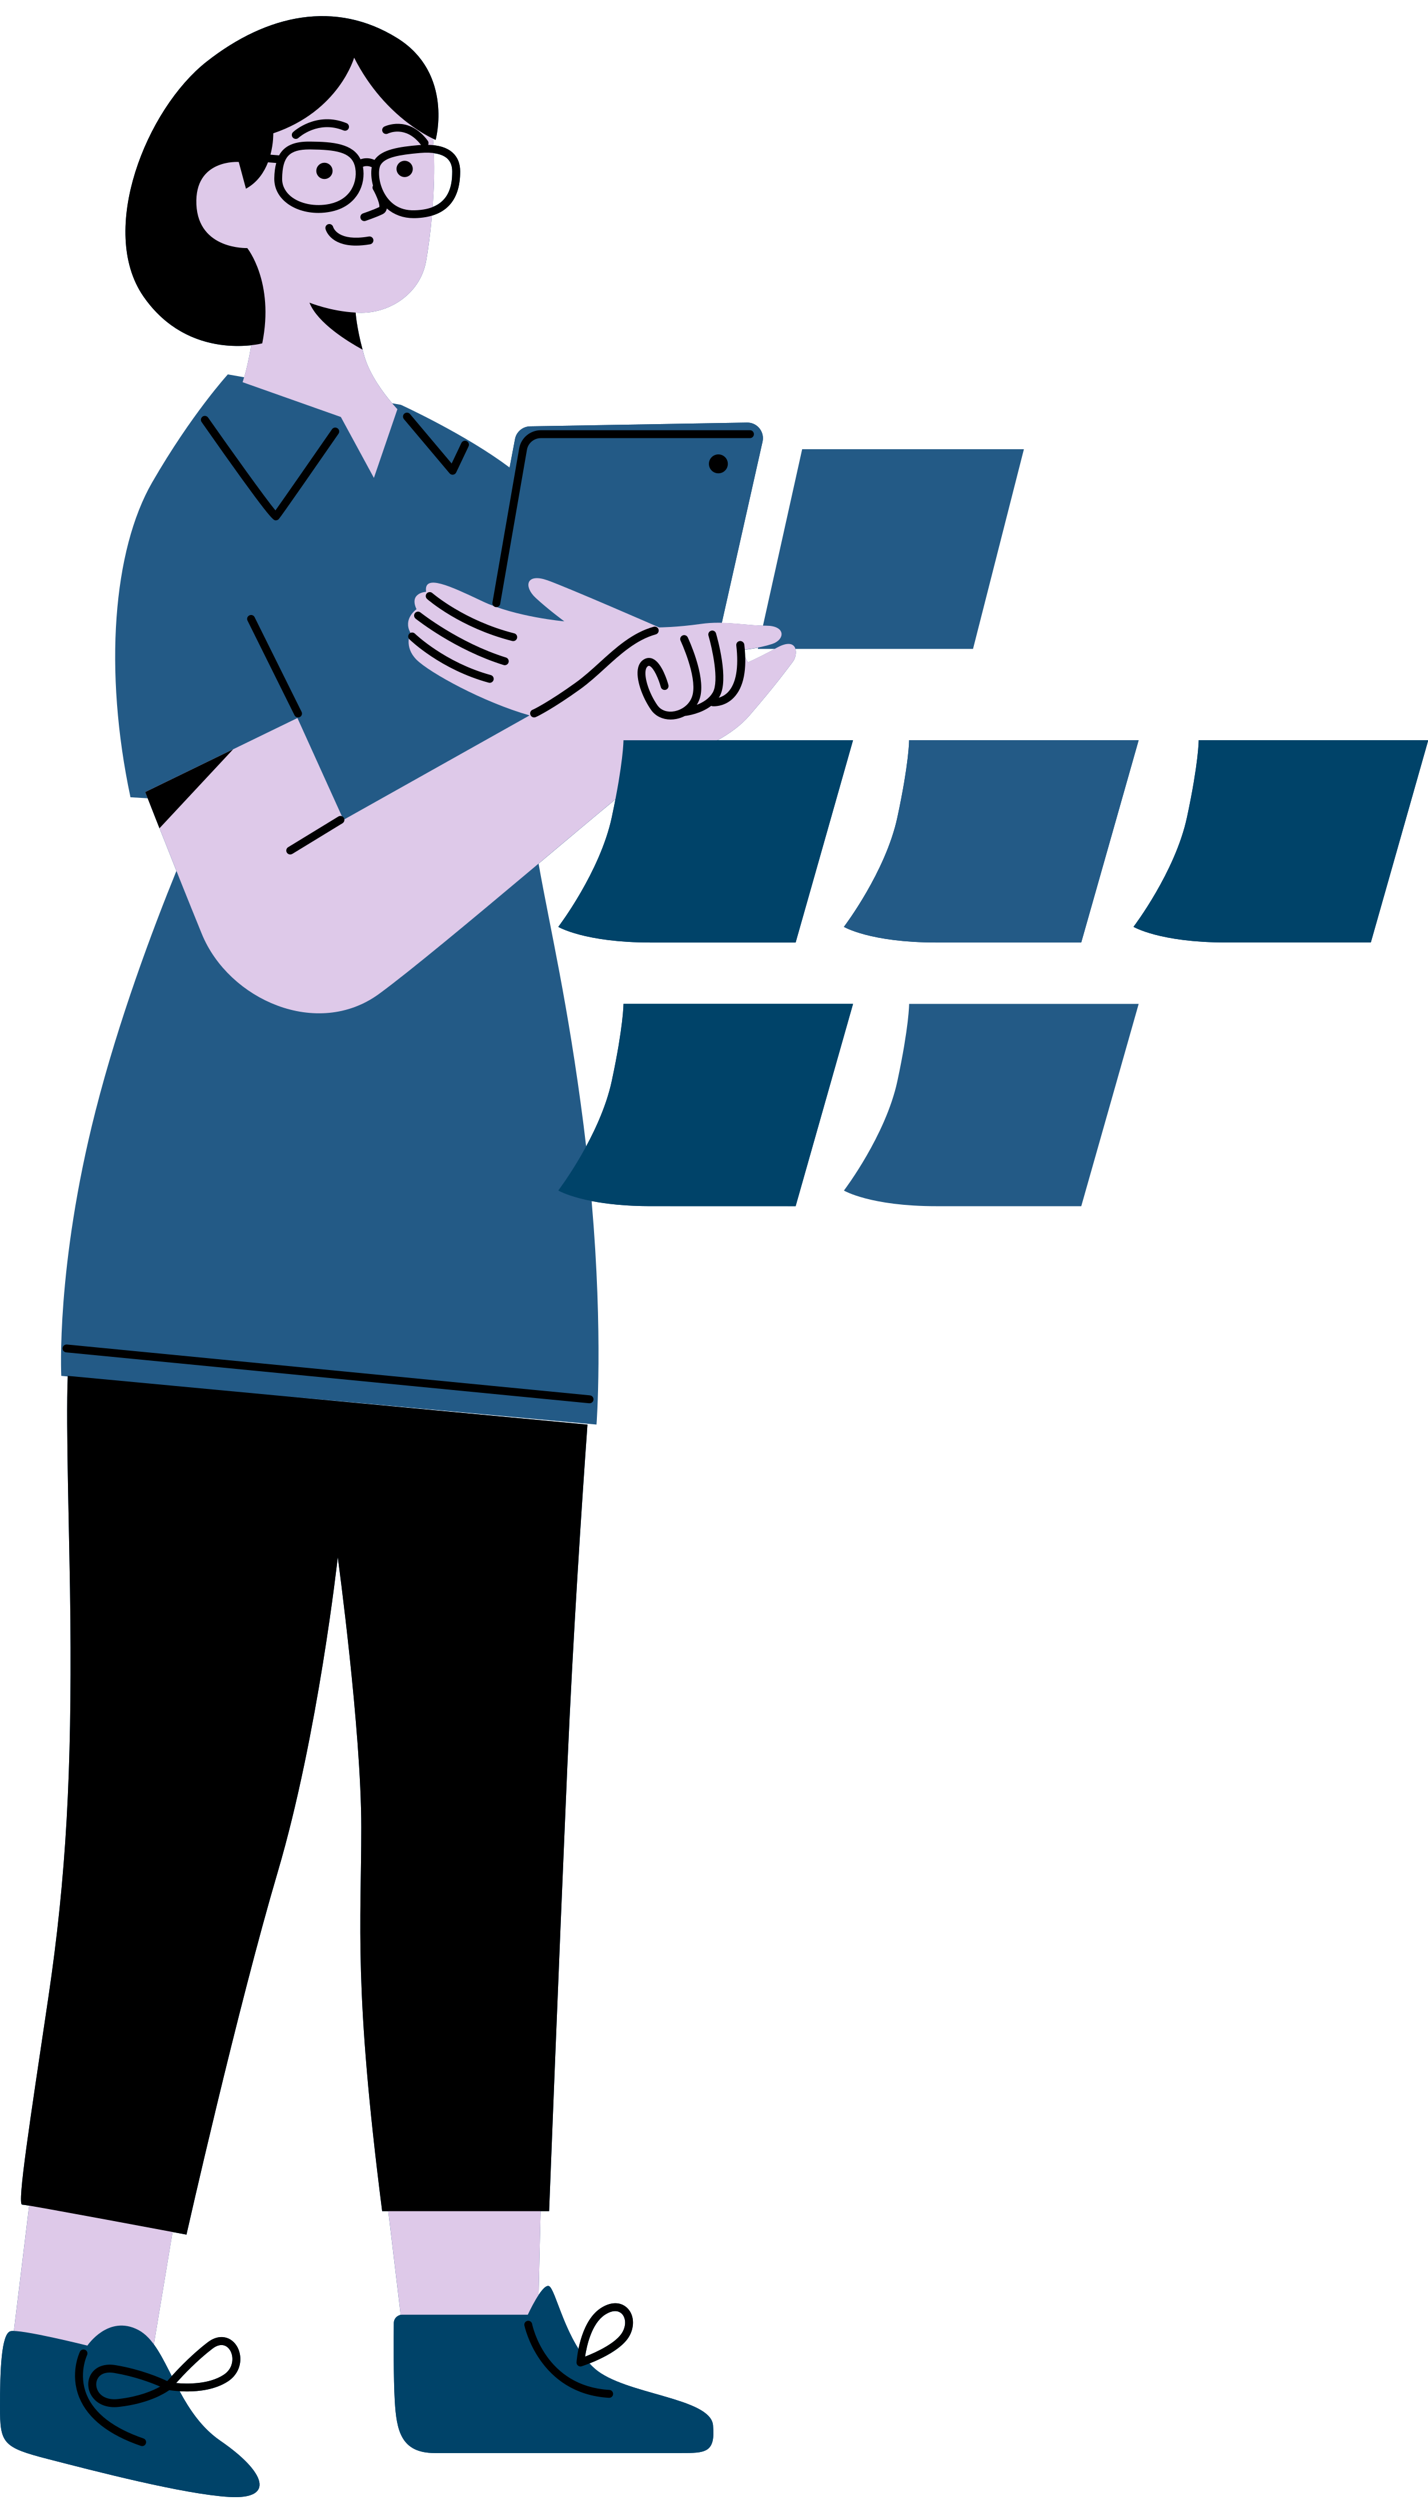 <?xml version="1.0" encoding="UTF-8" standalone="no"?><svg xmlns="http://www.w3.org/2000/svg" xmlns:xlink="http://www.w3.org/1999/xlink" fill="#000000" height="496.5" preserveAspectRatio="xMidYMid meet" version="1" viewBox="0.0 -3.2 283.8 496.5" width="283.8" zoomAndPan="magnify"><g id="change1_1"><path d="M180.68,196.19h45.62l-11.41,40.18c0,0-15.55,0-28.77,0c-13.22,0-18.4-3.11-18.4-3.11s8.3-10.89,10.63-21.77 C180.68,200.59,180.68,196.19,180.68,196.19z M178.34,159.12c-2.33,10.89-10.63,21.77-10.63,21.77s5.18,3.11,18.4,3.11 c13.22,0,28.77,0,28.77,0l11.41-40.18h-45.62C180.68,143.82,180.68,148.23,178.34,159.12z M238.23,143.82c0,0,0,4.41-2.33,15.29 c-2.33,10.89-10.63,21.77-10.63,21.77s5.18,3.11,18.4,3.11s28.77,0,28.77,0l11.41-40.18H238.23z M129.35,236.36 c-5.04,0-8.91-0.45-11.77-1.01c2.34,26.8,0.97,44.39,0.97,44.39l-61.71-5.61l59.92,5.61c-1.15,16.05-2.87,42.09-4,67.83 c-1.81,41.48-3.63,88.39-3.63,88.39h-1.69l-0.4,16.65c0.71-1.07,1.47-1.92,2.01-1.78c1.09,0.27,2.51,7.06,5.92,12.48 c0.53-2.56,1.72-6.27,4.36-8.03c1.95-1.3,3.92-1.36,5.25-0.14c1.4,1.27,1.62,3.57,0.54,5.57c-1.41,2.63-5.65,4.59-7.97,5.51 c0.34,0.36,0.69,0.71,1.05,1.03c5.88,5.18,22.98,5.7,23.5,11.23c0.52,5.53-1.56,5.53-6.39,5.53c-4.84,0-42.17,0-48.91,0 s-7.6-4.49-7.95-10.37c-0.26-4.5-0.23-12.13-0.19-15.47c0.01-0.81,0.6-1.44,1.37-1.58l-2.47-20.62h-1.21 c-5.7-44.59-4.15-56.77-4.15-76.21c0-19.44-4.67-53.66-4.67-53.66s-3.89,35.25-11.92,62.47c-8.04,27.22-18.15,72.06-18.15,72.06 s-1.05-0.2-2.76-0.52l-3.72,22.33c1.26,1.73,2.36,3.93,3.55,6.28c1.51-1.66,4.17-4.43,7.13-6.68c1.88-1.44,3.4-1.1,4.14-0.77 c1.32,0.59,2.22,2,2.35,3.68c0.15,1.94-0.78,3.75-2.48,4.85c-2.47,1.6-5.64,1.98-8.1,1.98c-0.53,0-1.02-0.02-1.47-0.05 c1.97,3.63,4.38,7.29,8.11,9.85c9.07,6.22,10.89,11.67,1.81,11.15c-9.07-0.52-26.96-5.18-36.03-7.52C0.52,482.88,0,482.11,0,474.85 c0-7.26,0.26-14.52,2.07-15.03c0.15-0.04,0.39-0.05,0.68-0.05l3.04-24.89c-0.77-0.13-1.28-0.2-1.39-0.2 c-1.04,0,1.56-16.59,5.18-40.96c3.63-24.37,4.67-45.36,4.41-75.17c-0.13-15.19-0.94-38.49-0.52-48.36l-1.29-0.12 c0,0-1.12-21.6,6.83-52.71c4.62-18.08,11.28-35.85,16.05-47.58c-1.24-3.12-2.4-6.03-3.36-8.47l0,0c-0.24-0.6-0.46-1.17-0.68-1.71 c-0.03-0.07-0.05-0.13-0.08-0.19c-0.19-0.47-0.36-0.91-0.52-1.33c-0.05-0.13-0.1-0.24-0.14-0.37c-0.12-0.31-0.24-0.6-0.34-0.87 c-0.05-0.14-0.1-0.26-0.15-0.39c-0.11-0.27-0.2-0.51-0.29-0.74c-0.03-0.08-0.06-0.15-0.09-0.22c-0.02-0.04-0.04-0.1-0.06-0.14 l-3.42-0.2c-5.36-25.23-3.46-49.08,4.32-62.56c7.78-13.48,15.03-21.43,15.03-21.43l3.25,0.57c0.35-1.19,0.92-3.4,1.39-6.35 c-4.4,0.48-14.48,0.3-21.4-9.69c-9.07-13.09,0.52-37.2,12.57-46.66S66.71-3.23,78.93,4.36c11.28,7,7.65,20.22,7.65,20.22 s-0.2-0.08-0.53-0.24c0.04,0.44,0.08,0.87,0.11,1.32c1.6,0.17,2.89,0.64,3.79,1.47c1,0.91,1.5,2.17,1.5,3.74 c0,4.71-1.9,7.62-5.6,8.74c-0.32,3.59-0.76,6.82-1.17,9.08c-1.21,6.74-7.78,10.71-14,10.2c0,0,0.16,2.78,1.38,7.37l0,0 c0.11,0.42,0.22,0.83,0.35,1.27c1.11,3.82,3.97,7.55,5.53,9.37l1.73,0.3c0,0,12.83,5.85,21.61,12.46l1.07-5.65 c0.27-1.45,1.53-2.5,3-2.53l43.11-0.75c2.01-0.04,3.53,1.83,3.09,3.79l-8.1,36.01c2.9,0.06,5.58,0.48,8.18,0.55l7.79-35.06h44.07 l-10.11,39.66h-35.3c0.25,0.79-0.01,1.88-0.48,2.51c-1.04,1.38-3.28,4.49-8.64,10.71c-1.74,2.02-3.98,3.6-6.36,4.93h26.93 L158.13,184c0,0-15.55,0-28.77,0s-18.4-3.11-18.4-3.11s8.3-10.89,10.63-21.77c0.27-1.28,0.51-2.46,0.73-3.56 c-4.06,3.35-9.48,7.91-15.28,12.78c2.27,12.85,5.82,27.55,8.94,51.95c0.18,1.42,0.35,2.82,0.51,4.21c2.05-3.79,4.11-8.4,5.1-13.02 c2.33-10.89,2.33-15.29,2.33-15.29h45.62l-11.41,40.18C158.13,236.36,142.57,236.36,129.35,236.36z M86.23,27.24 c0.14,3.49,0.02,7.2-0.25,10.67c3.4-1.35,3.89-4.52,3.89-7.04c0-1.13-0.33-1.97-0.99-2.59C88.28,27.73,87.37,27.4,86.23,27.24z M35,470.11c2.2,0.2,6.48,0.28,9.42-1.62c1.74-1.13,1.81-2.76,1.76-3.41c-0.08-1.09-0.64-2.02-1.43-2.37 c-0.74-0.32-1.62-0.13-2.54,0.58C39.2,465.59,36.41,468.54,35,470.11z M116.28,464.87c2.38-0.92,6.31-2.79,7.45-4.91 c0.86-1.6,0.5-3.02-0.21-3.67c-0.34-0.31-0.77-0.47-1.25-0.47c-0.62,0-1.33,0.25-2.08,0.75 C117.57,458.33,116.6,462.73,116.28,464.87z M150.61,125.68l0.05-0.24c-1.1,0.22-2.09,0.36-2.68,0.43c0.04,0.47,0.07,0.93,0.08,1.37 l0.56,1.12c0,0,1.61-0.65,5.39-2.68H150.61z" fill="#235a86"/></g><g id="change2_1"><path d="M151.55,84.52L138.62,142c-0.32,1.42-1.58,2.43-3.03,2.43H94.65c-1.95,0-3.42-1.77-3.05-3.69l10.75-56.73 c0.27-1.45,1.53-2.5,3-2.53l43.11-0.75C150.48,80.69,152,82.55,151.55,84.52z M180.68,143.82c0,0,0,4.41-2.33,15.29 c-2.33,10.89-10.63,21.77-10.63,21.77s5.18,3.11,18.4,3.11c13.22,0,28.77,0,28.77,0l11.41-40.18H180.68z M75.95,96.77 c0-0.79-0.64-1.43-1.43-1.43c-0.79,0-1.43,0.64-1.43,1.43c0,0.79,0.64,1.43,1.43,1.43C75.31,98.2,75.95,97.56,75.95,96.77z M76.34,104.81c-0.79,0-1.43,0.64-1.43,1.43c0,0.79,0.64,1.43,1.43,1.43c0.79,0,1.43-0.64,1.43-1.43 C77.77,105.45,77.13,104.81,76.34,104.81z" fill="#235a86"/></g><g id="change3_1"><path d="M157.61,128.18c-1.04,1.38-3.28,4.49-8.64,10.71c-5.36,6.22-15.38,8.3-20.05,11.41 c-4.67,3.11-41.3,34.91-53.57,43.89c-12.27,8.99-29.9,1.21-35.25-11.92c-5.36-13.13-11.23-28.17-11.23-28.17l30.24-14.69l9.16,20.22 l36.98-20.74c-9.16-2.59-19.87-8.47-22.47-11.06c-2.59-2.59-1.21-5.36-1.21-5.36c-1.56-2.77,1.21-4.67,1.21-4.67 c-1.56-3.28,1.9-3.46,1.9-3.46c-0.52-3.63,4.67-1.21,11.23,1.9c6.57,3.11,16.24,3.97,16.24,3.97s-3.28-2.42-5.7-4.67 c-2.42-2.25-1.9-5.01,2.42-3.46c4.32,1.56,22.12,9.33,22.12,9.33s3.46,0,8.3-0.69c4.84-0.69,8.99,0.35,12.96,0.35 c3.97,0,3.8,2.77,1.21,3.63c-2.59,0.86-6.05,1.21-6.05,1.21l1.21,2.42c0,0,1.73-0.69,5.88-2.94 C158.64,123.17,158.64,126.8,157.61,128.18z M50.46,51.11c1.04,12.27-2.25,21.6-2.25,21.6l19.53,6.91l6.57,12.1l4.67-13.65 c0,0-5.01-5.18-6.57-10.54c-1.56-5.36-1.73-8.64-1.73-8.64c6.22,0.52,12.79-3.46,14-10.2c1.21-6.74,2.77-21.95,0.35-30.24 c-2.42-8.3-8.81-18.32-26.96-15.9C39.92,4.97,33.53,24.32,35.08,37.28C36.64,50.24,50.46,51.11,50.46,51.11z M80.36,462.67h26.44 l0.78-32.4l-30.85,2.07L80.36,462.67z M2.59,461.11l27.22,5.96l4.93-29.55l-28-10.37L2.59,461.11z" fill="#dec9e9"/></g><g id="change4_1"><path d="M141.71,478.48c0.52,5.53-1.56,5.53-6.39,5.53c-4.84,0-42.17,0-48.91,0s-7.6-4.49-7.95-10.37 c-0.26-4.5-0.23-12.13-0.19-15.47c0.01-0.91,0.75-1.64,1.66-1.64h24.97c0,0,2.77-6.05,4.15-5.7c1.38,0.35,3.28,11.23,9.16,16.42 C124.08,472.43,141.19,472.95,141.71,478.48z M238.23,143.82c0,0,0,4.41-2.33,15.29c-2.33,10.89-10.63,21.77-10.63,21.77 s5.18,3.11,18.4,3.11s28.77,0,28.77,0l11.41-40.18H238.23z M43.81,481.59c-9.07-6.22-10.37-18.92-16.33-22.03 c-5.96-3.11-10.11,3.11-10.11,3.11s-13.48-3.37-15.29-2.85C0.26,460.33,0,467.59,0,474.85c0,7.26,0.52,8.04,9.59,10.37 c9.07,2.33,26.96,7,36.03,7.52C54.7,493.25,52.88,487.81,43.81,481.59z M121.58,159.12c-2.33,10.89-10.63,21.77-10.63,21.77 s5.18,3.11,18.4,3.11s28.77,0,28.77,0l11.41-40.18h-45.62C123.91,143.82,123.91,148.23,121.58,159.12z M121.58,211.48 c-2.33,10.89-10.63,21.77-10.63,21.77s5.18,3.11,18.4,3.11s28.77,0,28.77,0l11.41-40.18h-45.62 C123.91,196.19,123.91,200.59,121.58,211.48z" fill="#004369"/></g><g id="change5_1"><path d="M109.13,435.97H75.95c-5.7-44.59-4.15-56.77-4.15-76.21c0-19.44-4.67-53.66-4.67-53.66 s-3.89,35.25-11.92,62.47c-8.04,27.22-18.15,72.06-18.15,72.06s-31.63-5.96-32.66-5.96c-1.04,0,1.56-16.59,5.18-40.96 c3.63-24.37,4.67-45.36,4.41-75.17c-0.13-15.25-0.95-38.67-0.52-48.47l103.28,9.68c-1.15,16.05-2.87,42.09-4,67.83 C110.95,389.05,109.13,435.97,109.13,435.97z M28.51,55.69c-9.07-13.09,0.52-37.2,12.57-46.66S66.71-3.23,78.93,4.36 c11.28,7,7.65,20.22,7.65,20.22s-9.98-4.02-16.2-16.33c0,0-2.98,10.63-16.07,15.03c0,0,0.06,1.92-0.56,4.24l1.71,0.14 c1.07-1.95,3.06-2.79,6.21-2.74c4.44,0.04,8.5,0.39,9.98,3.52c0.56-0.2,1.59-0.41,2.78,0.12c1.43-2.11,4.88-2.59,8.91-2.95 c0.12-0.01,0.22,0,0.34-0.01c-3.02-3.98-6.44-2.34-6.59-2.27c-0.38,0.19-0.86,0.04-1.05-0.34c-0.2-0.38-0.05-0.85,0.34-1.05 c0.05-0.02,4.79-2.38,8.64,2.82c0.18,0.24,0.19,0.55,0.07,0.81c2.12,0.04,3.77,0.55,4.87,1.55c1,0.91,1.5,2.17,1.5,3.74 c0,5.99-3.03,9.11-8.99,9.27c-0.09,0-0.18,0-0.27,0c-2.08,0-3.9-0.68-5.34-1.93c-0.01,0.07-0.01,0.14-0.03,0.21 c-0.13,0.43-0.41,0.75-0.79,0.93c-1.39,0.66-3.31,1.3-3.39,1.33c-0.08,0.03-0.17,0.04-0.25,0.04c-0.33,0-0.64-0.21-0.74-0.54 c-0.14-0.41,0.09-0.86,0.5-0.99c0.02-0.01,1.92-0.64,3.22-1.26c0.16-0.34-0.42-2.06-1.25-3.5c-0.14-0.24-0.12-0.53,0-0.76 c-0.36-1.34-0.43-2.63-0.25-3.65c-0.83-0.39-1.51-0.18-1.75-0.08c0.32,1.77,0.02,3.68-0.92,5.26c-0.78,1.31-2.34,3-5.36,3.63 c-0.86,0.18-1.72,0.27-2.57,0.27c-2.48,0-4.83-0.74-6.49-2.12c-1.52-1.26-2.31-2.91-2.28-4.77c0.02-1.17,0.16-2.16,0.39-3.03 l-1.64-0.13c-0.77,1.97-2.09,3.99-4.38,5.24l-1.43-5.31c0,0-8.81-0.65-8.42,8.42c0.39,9.07,10.11,8.68,10.11,8.68 s5.44,6.74,2.98,18.92C52.1,65.02,37.59,68.78,28.51,55.69z M76.46,35.31c0.89,1.54,2.63,3.37,5.95,3.26 c6.69-0.18,7.47-4.48,7.47-7.7c0-1.13-0.33-1.97-0.99-2.59c-1.03-0.94-2.9-1.32-5.41-1.1c-4.28,0.38-6.93,0.88-7.82,2.35 C75.11,30.42,75.15,33.05,76.46,35.31z M56.07,32.25c-0.03,1.72,0.92,2.87,1.71,3.53c1.84,1.52,4.88,2.12,7.74,1.52 c1.95-0.41,3.45-1.41,4.33-2.9c0.84-1.42,1.08-3.26,0.62-4.8c-0.77-2.56-3.69-3.07-8.81-3.12c-0.05,0-0.1,0-0.15,0 C57.46,26.49,56.14,27.91,56.07,32.25z M64.48,32.36c0.89,0,1.62-0.73,1.62-1.62c0-0.89-0.73-1.62-1.62-1.62 c-0.89,0-1.62,0.73-1.62,1.62C62.86,31.63,63.59,32.36,64.48,32.36z M80.42,31.97c0.89,0,1.62-0.73,1.62-1.62s-0.73-1.62-1.62-1.62 c-0.89,0-1.62,0.73-1.62,1.62S79.53,31.97,80.42,31.97z M74.2,44.41c-0.07-0.43-0.47-0.71-0.91-0.64c-6.13,1.07-7.03-1.74-7.08-1.89 c-0.11-0.41-0.53-0.67-0.95-0.56c-0.42,0.1-0.68,0.53-0.57,0.95c0.04,0.16,0.88,3.31,6.06,3.31c0.82,0,1.75-0.08,2.81-0.26 C73.99,45.24,74.27,44.83,74.2,44.41z M58.25,23.03c-0.32,0.29-0.34,0.79-0.04,1.11c0.15,0.17,0.37,0.25,0.58,0.25 c0.19,0,0.38-0.07,0.53-0.21c0.16-0.14,3.93-3.52,8.96-1.47c0.4,0.16,0.86-0.03,1.02-0.43c0.16-0.4-0.03-0.86-0.43-1.02 C62.9,18.83,58.43,22.86,58.25,23.03z M70.68,58.88c-4.95-0.24-9.18-1.97-9.18-1.97c1.62,4.08,7.71,7.78,10.56,9.34 C70.84,61.67,70.68,58.88,70.68,58.88z M102,124.13c0.35,0,0.67-0.24,0.76-0.59c0.11-0.42-0.15-0.85-0.57-0.95 c-9.92-2.51-16.2-7.94-16.27-8c-0.32-0.28-0.82-0.25-1.11,0.07c-0.29,0.33-0.25,0.82,0.07,1.11c0.26,0.23,6.61,5.73,16.92,8.34 C101.88,124.12,101.94,124.13,102,124.13z M100.32,128.92c0.33,0,0.64-0.22,0.75-0.55c0.13-0.41-0.1-0.85-0.52-0.98 c-9.33-2.9-16.91-8.88-16.98-8.94c-0.34-0.27-0.83-0.21-1.1,0.12c-0.27,0.34-0.21,0.83,0.12,1.1c0.32,0.25,7.87,6.22,17.49,9.21 C100.16,128.91,100.24,128.92,100.32,128.92z M82.46,122.65c-0.31-0.3-0.81-0.3-1.11,0.01c-0.3,0.31-0.3,0.81,0.01,1.11 c0.25,0.24,6.22,6.01,15.76,8.62c0.07,0.02,0.14,0.03,0.21,0.03c0.34,0,0.66-0.23,0.76-0.58c0.11-0.42-0.13-0.85-0.55-0.96 C88.41,128.38,82.52,122.71,82.46,122.65z M106.15,139.29c0.08,0,0.17-0.01,0.25-0.04c0.48-0.16,3.78-1.88,8.89-5.55 c1.72-1.24,3.36-2.72,4.93-4.16c3.06-2.79,6.23-5.67,10.11-6.74c0.42-0.12,0.66-0.55,0.55-0.97c-0.11-0.42-0.55-0.66-0.96-0.55 c-4.24,1.17-7.55,4.18-10.75,7.09c-1.55,1.41-3.15,2.86-4.8,4.04c-5.13,3.69-8.19,5.23-8.48,5.34c-0.41,0.14-0.63,0.58-0.49,0.99 C105.52,139.09,105.82,139.29,106.15,139.29z M147.02,124.12c-0.43,0.05-0.74,0.44-0.69,0.87c0.52,4.41-0.05,7.61-1.65,9.28 c-0.62,0.64-1.29,0.95-1.84,1.11c0.05-0.08,0.11-0.15,0.16-0.24c1.93-3.31-0.43-11.61-0.7-12.54c-0.12-0.42-0.56-0.66-0.97-0.53 c-0.42,0.12-0.65,0.56-0.53,0.97c0.69,2.36,2.2,9,0.85,11.31c-0.72,1.24-1.99,1.99-3.17,2.44c0.33-0.53,0.58-1.12,0.72-1.74 c0.96-4.23-2.37-11.35-2.52-11.66c-0.19-0.39-0.65-0.56-1.05-0.37c-0.39,0.19-0.56,0.65-0.37,1.04c0.03,0.07,3.24,6.93,2.41,10.64 c-0.46,2.05-2.22,3.09-3.58,3.36c-1.44,0.29-2.72-0.16-3.43-1.17c-1.67-2.39-2.7-5.59-2.31-7.12c0.13-0.51,0.38-0.64,0.46-0.68 c0.11-0.06,0.19-0.06,0.3-0.01c0.85,0.38,1.81,2.67,2.22,4.18c0.11,0.42,0.55,0.66,0.96,0.55c0.42-0.11,0.66-0.55,0.55-0.96 c-0.2-0.73-1.28-4.38-3.09-5.2c-0.54-0.24-1.11-0.23-1.64,0.04c-0.64,0.32-1.08,0.9-1.28,1.69c-0.57,2.25,0.88,6.01,2.55,8.4 c0.86,1.24,2.29,1.93,3.9,1.93c0.37,0,0.74-0.04,1.12-0.11c0.61-0.12,1.18-0.32,1.71-0.6c0.7-0.08,3.24-0.48,5.23-2.01 c0.08,0.04,0.18,0.07,0.28,0.08c0.02,0,0.1,0.01,0.25,0.01c0.65,0,2.43-0.15,3.94-1.7c1.99-2.04,2.7-5.6,2.11-10.59 C147.84,124.38,147.43,124.07,147.02,124.12z M31.69,161.31l14.64-15.69l-17.47,8.49C28.86,154.1,29.98,156.98,31.69,161.31z M142.77,90.81c1.04,0,1.88-0.84,1.88-1.88c0-1.04-0.84-1.88-1.88-1.88c-1.04,0-1.88,0.84-1.88,1.88 C140.89,89.97,141.73,90.81,142.77,90.81z M149.05,82.25h-41.56c-2.13,0-3.95,1.53-4.31,3.63l-5.31,30.59 c-0.07,0.43,0.21,0.83,0.64,0.91c0.05,0.01,0.09,0.01,0.13,0.01c0.37,0,0.71-0.27,0.77-0.65l5.31-30.59 c0.23-1.35,1.4-2.33,2.77-2.33h41.56c0.43,0,0.78-0.35,0.78-0.78C149.84,82.6,149.49,82.25,149.05,82.25z M54.74,100.15 c0.02,0,0.04,0,0.07,0c0.21,0,0.43-0.09,0.58-0.24c0.4-0.4,8.44-11.99,11.88-16.96c0.25-0.36,0.16-0.85-0.2-1.09 c-0.36-0.25-0.85-0.16-1.09,0.2c-3.9,5.62-9.57,13.78-11.24,16.12c-2.03-2.44-9.01-12.21-13.39-18.45 c-0.25-0.35-0.74-0.44-1.09-0.19c-0.35,0.25-0.44,0.74-0.19,1.09C53.69,100.06,54.3,100.11,54.74,100.15z M81.48,79.03 c-0.28-0.33-0.77-0.37-1.11-0.09c-0.33,0.28-0.37,0.77-0.09,1.11l9.07,10.76c0.15,0.18,0.37,0.28,0.6,0.28c0.03,0,0.07,0,0.1-0.01 c0.27-0.03,0.49-0.2,0.61-0.44l2.46-5.18c0.19-0.39,0.02-0.86-0.37-1.05c-0.39-0.18-0.86-0.02-1.05,0.37l-1.94,4.08L81.48,79.03z M58.53,138.86c0.14,0.28,0.41,0.44,0.7,0.44c0.12,0,0.24-0.03,0.35-0.08c0.39-0.19,0.55-0.66,0.35-1.05l-9.33-18.79 c-0.19-0.39-0.66-0.55-1.05-0.35c-0.39,0.19-0.55,0.66-0.35,1.05L58.53,138.86z M57.68,166.51c0.14,0,0.28-0.04,0.41-0.11l9.98-6.09 c0.37-0.23,0.49-0.71,0.26-1.08c-0.23-0.37-0.71-0.49-1.08-0.26l-9.98,6.09c-0.37,0.23-0.49,0.71-0.26,1.08 C57.15,166.38,57.41,166.51,57.68,166.51z M124.58,455.13c1.4,1.27,1.62,3.57,0.54,5.57c-1.94,3.61-9.21,5.98-9.52,6.08 c-0.08,0.03-0.16,0.04-0.24,0.04c-0.17,0-0.34-0.06-0.48-0.17c-0.2-0.16-0.32-0.41-0.3-0.67c0.02-0.32,0.59-7.93,4.75-10.71 C121.28,453.97,123.24,453.91,124.58,455.13z M123.52,456.29c-0.34-0.31-0.77-0.47-1.25-0.47c-0.62,0-1.33,0.25-2.08,0.75 c-2.63,1.75-3.59,6.15-3.91,8.29c2.38-0.92,6.31-2.79,7.45-4.91C124.6,458.36,124.23,456.94,123.52,456.29z M47.75,464.95 c0.15,1.94-0.78,3.75-2.48,4.85c-2.47,1.6-5.64,1.98-8.1,1.98c-1.62,0-2.93-0.17-3.53-0.26c-0.92,0.66-4.11,2.65-9.96,3.32 c-0.32,0.04-0.63,0.06-0.94,0.06c-2.03,0-3.66-0.82-4.57-2.31c-0.85-1.4-0.84-3.13,0.03-4.41c0.94-1.38,2.66-1.97,4.74-1.63 c5.06,0.84,8.9,2.51,10.3,3.17c1.11-1.28,4.36-4.89,8.02-7.69c1.88-1.44,3.4-1.1,4.14-0.77C46.72,461.86,47.62,463.27,47.75,464.95z M31.83,470.81c-1.71-0.74-5.03-2.02-9.14-2.71c-0.31-0.05-0.6-0.08-0.88-0.08c-1.04,0-1.84,0.36-2.3,1.04 c-0.52,0.77-0.52,1.84,0.01,2.72c0.71,1.17,2.17,1.72,3.98,1.5C27.68,472.81,30.43,471.6,31.83,470.81z M46.18,465.08 c-0.08-1.09-0.64-2.02-1.43-2.37c-0.74-0.32-1.62-0.13-2.54,0.58c-3.01,2.3-5.8,5.25-7.21,6.82c2.2,0.2,6.48,0.28,9.42-1.62 C46.16,467.36,46.23,465.73,46.18,465.08z M13.14,265.4l103.95,10.11c0.03,0,0.05,0,0.08,0c0.4,0,0.74-0.3,0.78-0.71 c0.04-0.43-0.27-0.82-0.71-0.86L13.3,263.84c-0.44-0.03-0.81,0.27-0.86,0.71C12.4,264.98,12.71,265.36,13.14,265.4z M121.1,471.47 c-12.7-0.73-15.25-12.61-15.35-13.11c-0.09-0.42-0.5-0.69-0.92-0.61c-0.42,0.09-0.7,0.5-0.61,0.92c0.03,0.14,2.87,13.57,16.8,14.37 c0.02,0,0.03,0,0.05,0c0.41,0,0.76-0.32,0.78-0.74C121.87,471.87,121.54,471.5,121.1,471.47z M28.51,481.11 c-5.94-2.04-9.73-4.95-11.27-8.64c-1.72-4.12,0.04-7.86,0.06-7.9c0.19-0.39,0.03-0.86-0.36-1.05c-0.39-0.19-0.86-0.03-1.05,0.36 c-0.09,0.18-2.09,4.38-0.11,9.16c1.72,4.14,5.83,7.36,12.22,9.55c0.08,0.03,0.17,0.04,0.25,0.04c0.33,0,0.63-0.2,0.74-0.53 C29.14,481.69,28.92,481.25,28.51,481.11z" fill="#000000"/></g></svg>